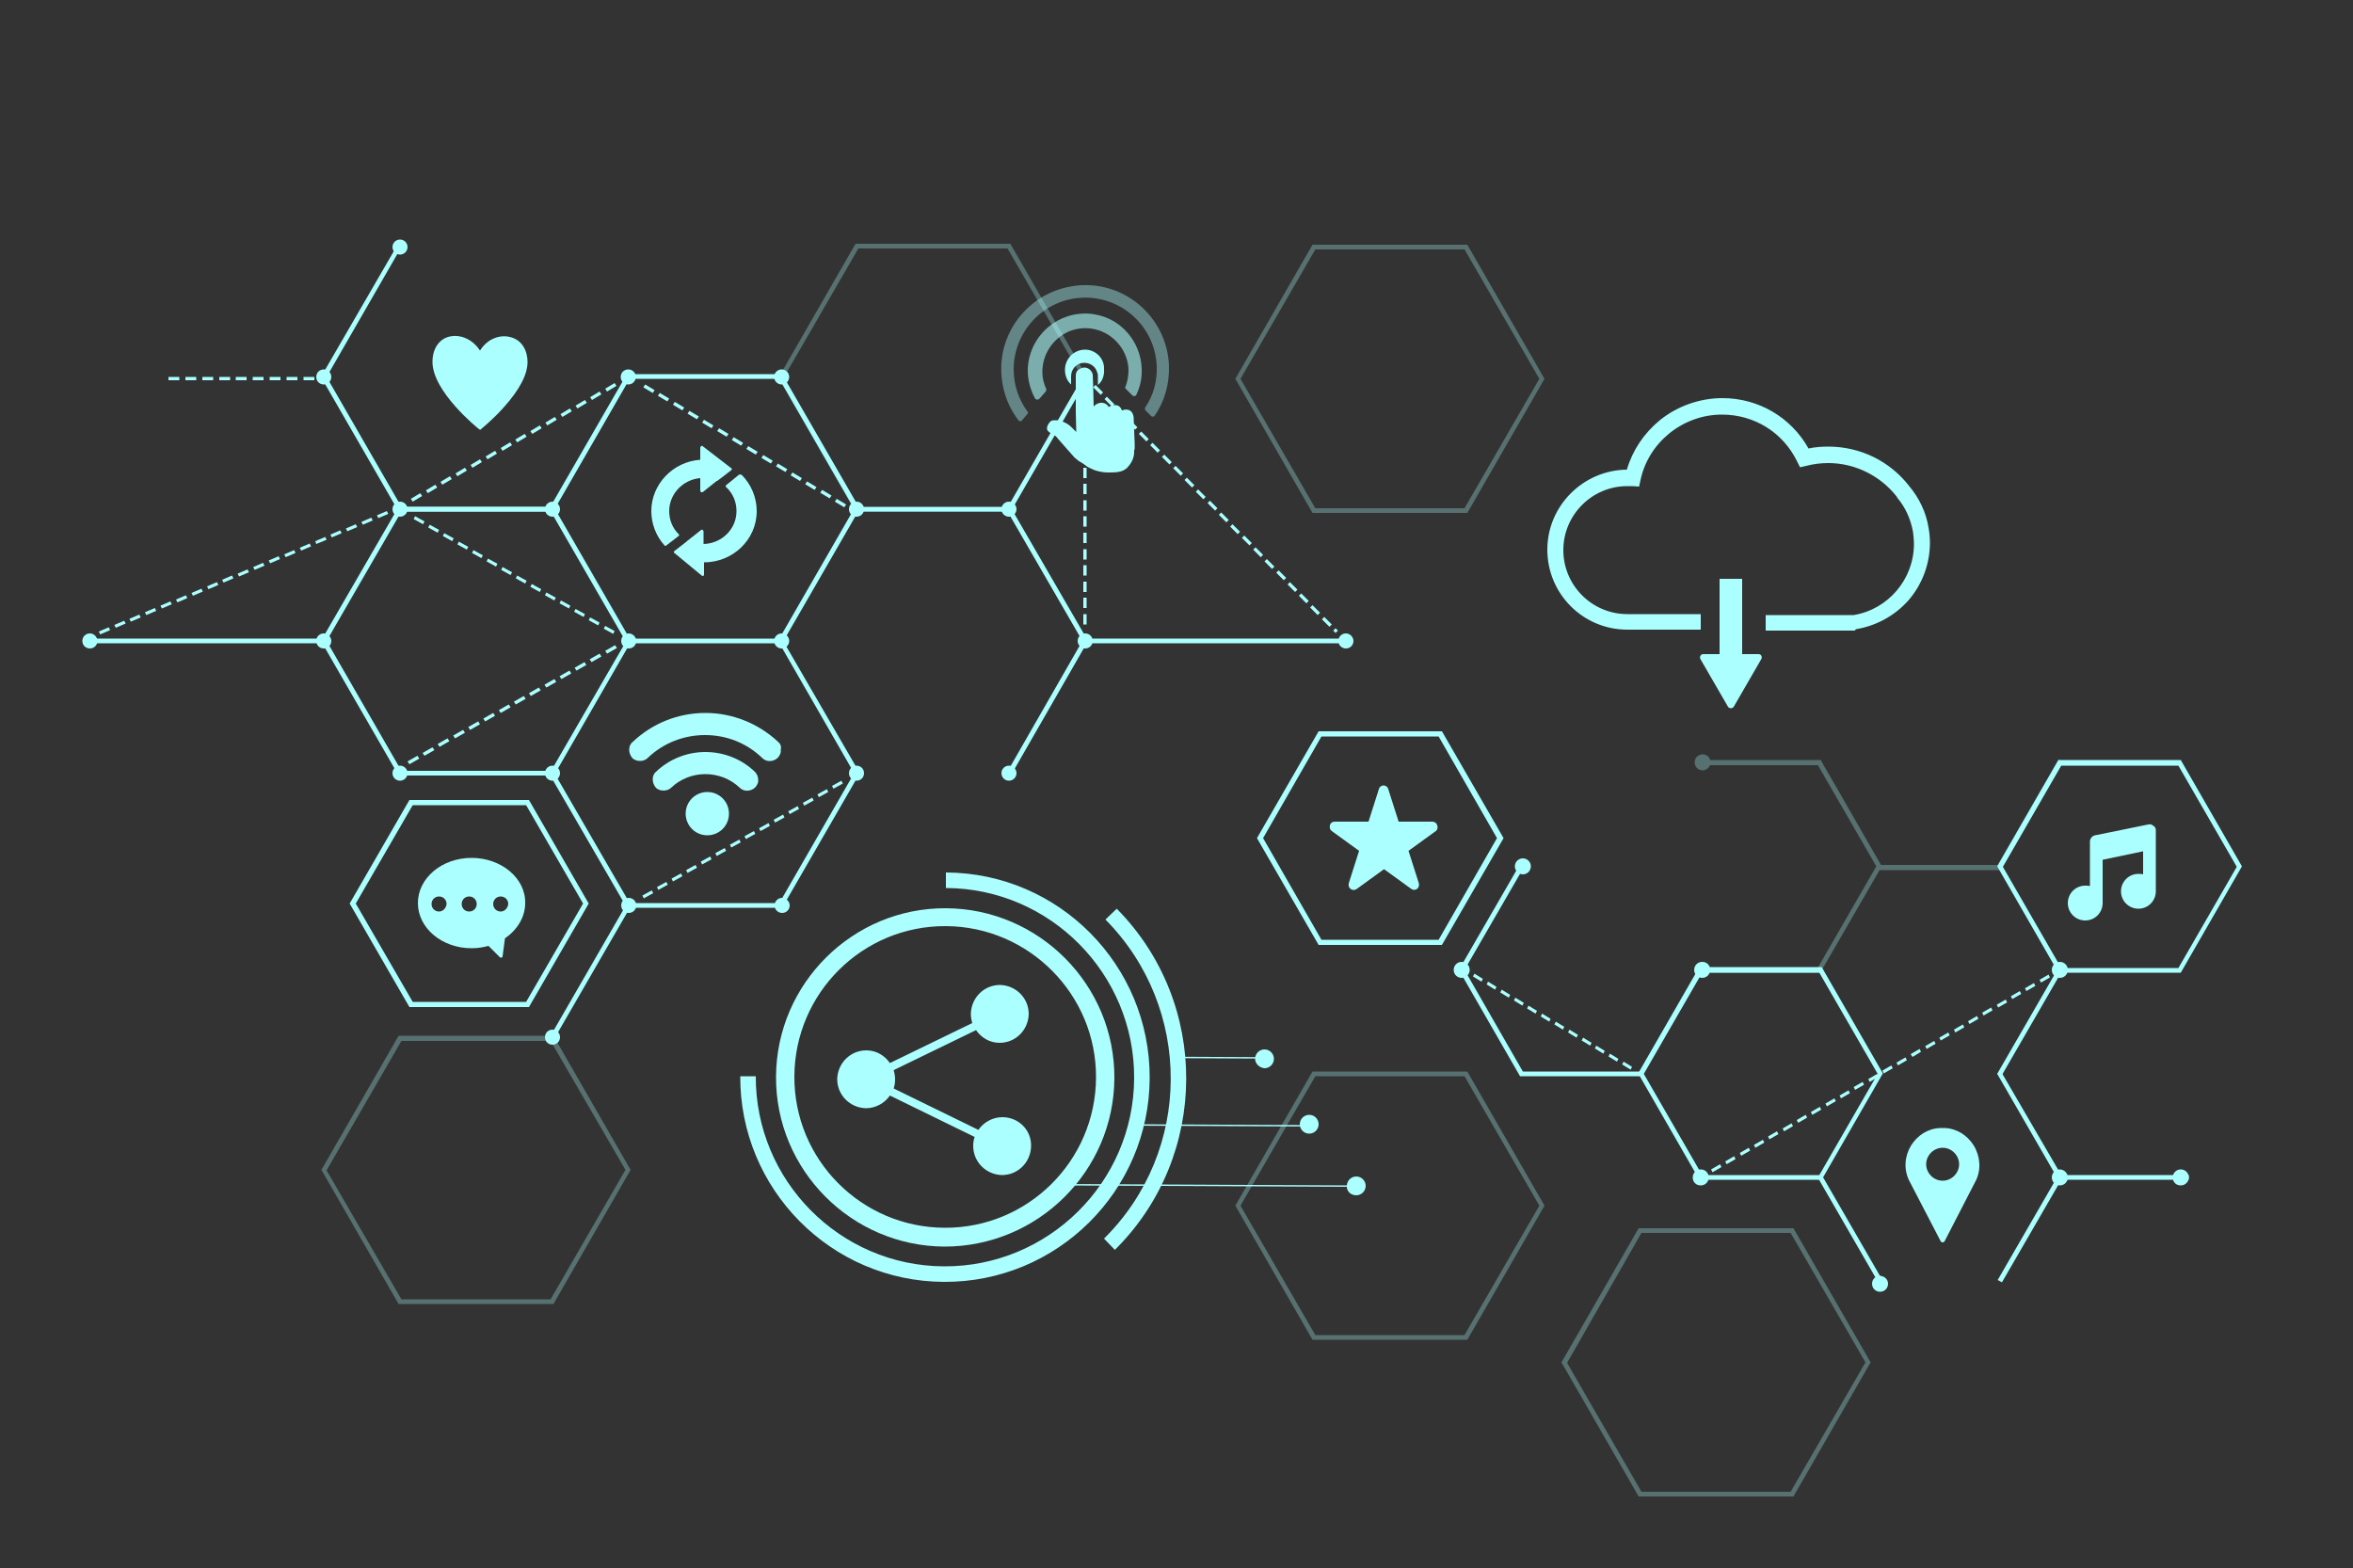 <?xml version="1.0" encoding="UTF-8"?> <!-- Generator: Adobe Illustrator 22.1.0, SVG Export Plug-In . SVG Version: 6.00 Build 0) --> <svg xmlns="http://www.w3.org/2000/svg" xmlns:xlink="http://www.w3.org/1999/xlink" x="0px" y="0px" viewBox="0 0 500 333.3" style="enable-background:new 0 0 500 333.3;" xml:space="preserve"><rect x="0" y="0" width="500" height="333.3" fill="#333333" stroke="none"/> <style type="text/css"> .st0{opacity:0.3;} .st1{fill:#ABFFFF;} .st2{opacity:0.4;} .st3{opacity:0.6;} </style> <g id="Background"> </g> <g id="Object"> <g class="st0"> <path class="st1" d="M437.5,161.3l-0.6,1l-12.4,21.5h-24.8l-9.7-16.9l-2.5-4.3l-0.2-0.4l-0.4-0.7h-23.5c-0.2-0.7-0.8-1.2-1.6-1.2 c-0.9,0-1.7,0.7-1.7,1.7c0,0.9,0.7,1.7,1.7,1.7c0.7,0,1.3-0.5,1.6-1.1h22.9l12.4,21.5l-12.4,21.5h-24.9l-0.1-0.1v1.2h25.5 l12.6-21.8h25.7l13-22.6L437.5,161.3z"></path> <g> <path class="st1" d="M214.7,108.8h-32.9l-16.4-28.5l16.4-28.5h32.9l16.4,28.5L214.7,108.8z M182.4,107.8h31.7L230,80.3 l-15.9-27.5h-31.7l-15.9,27.5L182.4,107.8z"></path> </g> <g> <path class="st1" d="M117.6,277.1H84.7l-16.4-28.5l16.4-28.5h32.9l16.4,28.5L117.6,277.1z M85.3,276.1H117l15.9-27.5L117,221.2 H85.3l-15.9,27.5L85.3,276.1z"></path> </g> <g> <path class="st1" d="M311.8,109h-32.9l-16.4-28.5l16.4-28.5h32.9l16.4,28.5L311.8,109z M279.5,108h31.7l15.9-27.5l-15.9-27.5 h-31.7l-15.9,27.5L279.5,108z"></path> </g> <g> <path class="st1" d="M311.8,284.7h-32.9l-16.4-28.5l16.4-28.5h32.9l16.4,28.5L311.8,284.7z M279.5,283.7h31.7l15.9-27.5 l-15.9-27.5h-31.7l-15.9,27.5L279.5,283.7z"></path> </g> <g> <path class="st1" d="M381.1,318h-32.9l-16.4-28.5l16.4-28.5h32.9l16.4,28.5L381.1,318z M348.8,317h31.7l15.9-27.5l-15.9-27.5 h-31.7L333,289.6L348.8,317z"></path> </g> </g> <g> <g> <path class="st1" d="M463.4,206.7h-26l-13-22.6l13-22.6h26l13,22.6L463.4,206.7z M438,205.7h24.9l12.4-21.5l-12.4-21.5H438 l-12.4,21.5L438,205.7z"></path> </g> <g> <path class="st1" d="M200.7,264.9c-19.8-0.1-35.9-16.3-35.8-36.1c0.1-19.8,16.3-35.9,36.1-35.8c19.8,0.1,35.9,16.3,35.8,36.1 C236.7,248.9,220.5,264.9,200.7,264.9z M201,196.8c-17.7-0.1-32.1,14.2-32.2,31.9c-0.1,17.7,14.2,32.1,31.9,32.2 c17.7,0.1,32.1-14.2,32.2-31.9C233,211.4,218.7,196.9,201,196.8z"></path> <path class="st1" d="M200.6,272.4c-24-0.1-43.4-19.7-43.3-43.7l3.3,0c-0.1,22.1,17.8,40.3,40,40.4c22.1,0.1,40.3-17.8,40.4-40 c0.1-22.1-17.8-40.3-40-40.4l0-3.3c24,0.1,43.4,19.7,43.3,43.7C244.2,253.1,224.6,272.5,200.6,272.4z"></path> <path class="st1" d="M236.9,265.6l-2.3-2.4c18.8-18.6,18.9-49,0.3-67.8l2.4-2.3C257.1,213.1,257,245.7,236.9,265.6z"></path> <rect x="259.5" y="215.7" transform="matrix(4.893945e-03 -1 1 4.893945e-03 33.624 483.306)" class="st1" width="0.3" height="18.1"></rect> <rect x="259.8" y="220.9" transform="matrix(4.894906e-03 -1 1 4.894906e-03 19.642 497.927)" class="st1" width="0.3" height="36.4"></rect> <rect x="257.1" y="221" transform="matrix(4.897343e-03 -1 1 4.897343e-03 4.125 507.925)" class="st1" width="0.3" height="61.7"></rect> <path class="st1" d="M213,237.4c-2.1,0-4,1.1-5.1,2.7l-18-8.8c0.2-0.6,0.3-1.2,0.3-1.9c0-0.7-0.1-1.3-0.3-2l17.5-8.5 c1.1,1.6,2.9,2.7,5,2.7c3.4,0,6.1-2.7,6.2-6.1c0-3.4-2.7-6.1-6.1-6.2c-3.4,0-6.1,2.7-6.2,6.1c0,0.7,0.1,1.3,0.3,2l-17.5,8.5 c-1.1-1.6-2.9-2.7-5-2.7c-3.4,0-6.1,2.7-6.2,6.1c0,3.4,2.7,6.1,6.1,6.2c2.1,0,4-1.1,5.1-2.7l18,8.8c-0.2,0.6-0.3,1.2-0.3,1.9 c0,3.4,2.7,6.1,6.1,6.2c3.4,0,6.1-2.7,6.2-6.1C219.2,240.1,216.4,237.4,213,237.4z"></path> <path class="st1" d="M266.7,225c0-1.1,0.9-2,2-2c1.1,0,2,0.9,2,2c0,1.1-0.9,2-2,2C267.6,226.9,266.7,226,266.7,225z"></path> <path class="st1" d="M276.2,238.9c0-1.1,0.9-2,2-2c1.1,0,2,0.9,2,2c0,1.1-0.9,2-2,2C277.1,240.9,276.2,240,276.2,238.9z"></path> <path class="st1" d="M286.2,252c0-1.1,0.9-2,2-2c1.1,0,2,0.9,2,2s-0.9,2-2,2C287,254,286.1,253.1,286.2,252z"></path> </g> <g> <g> <polygon class="st1" points="348.8,228.7 323,228.7 310,206.1 322.9,183.8 323.8,184.3 311.2,206.1 323.6,227.7 348.8,227.7 "></polygon> </g> <g> <path class="st1" d="M387.1,250.7h-26l-13-22.6l13-22.6h26l13,22.6L387.1,250.7z M361.7,249.7h24.9l12.4-21.5l-12.4-21.5h-24.9 l-12.4,21.5L361.7,249.7z"></path> </g> <g> <rect x="392.7" y="248.5" transform="matrix(0.866 -0.5 0.5 0.866 -77.933 231.598)" class="st1" width="1" height="25.4"></rect> </g> <g> <polygon class="st1" points="425.4,272.5 424.5,272 437.1,250.2 424.4,228.2 425.2,227.7 438.3,250.2 "></polygon> </g> <g> <rect x="418.4" y="216.8" transform="matrix(0.5 -0.866 0.866 0.5 27.459 482.103)" class="st1" width="25.8" height="1"></rect> </g> <g> <rect x="437.7" y="249.7" class="st1" width="27.4" height="1"></rect> </g> </g> <g> <g> <path class="st1" d="M305.7,156.5l12.4,21.6l-12.4,21.6h-24.9l-12.4-21.6l12.4-21.6H305.7z M306.4,155.4h-26.2l-13.1,22.7 l13.1,22.7h26.2l13.1-22.7L306.4,155.4L306.4,155.4z"></path> </g> </g> <g> <g> <path class="st1" d="M312.3,206.1c0,0.9-0.7,1.7-1.7,1.7c-0.9,0-1.7-0.7-1.7-1.7c0-0.9,0.7-1.7,1.7-1.7 C311.5,204.4,312.3,205.1,312.3,206.1z"></path> </g> <g> <circle class="st1" cx="323.6" cy="184.1" r="1.7"></circle> </g> <g> <path class="st1" d="M363.4,206.1c0,0.9-0.7,1.7-1.7,1.7c-0.9,0-1.7-0.7-1.7-1.7c0-0.9,0.7-1.7,1.7-1.7 C362.7,204.4,363.4,205.1,363.4,206.1z"></path> </g> <g> <path class="st1" d="M439.4,206.1c0,0.9-0.7,1.7-1.7,1.7c-0.9,0-1.7-0.7-1.7-1.7c0-0.9,0.7-1.7,1.7-1.7 C438.6,204.4,439.4,205.1,439.4,206.1z"></path> </g> <g> <path class="st1" d="M401.2,272.8c0,0.9-0.7,1.7-1.7,1.7c-0.9,0-1.7-0.7-1.7-1.7c0-0.9,0.7-1.7,1.7-1.7 C400.5,271.2,401.2,271.9,401.2,272.8z"></path> </g> <g> <path class="st1" d="M363.1,250.2c0,0.9-0.7,1.7-1.7,1.7s-1.7-0.7-1.7-1.7c0-0.9,0.7-1.7,1.7-1.7S363.1,249.3,363.1,250.2z"></path> </g> <g> <path class="st1" d="M465.1,250.2c0,0.9-0.7,1.7-1.7,1.7s-1.7-0.7-1.7-1.7c0-0.9,0.7-1.7,1.7-1.7S465.1,249.3,465.1,250.2z"></path> </g> <g> <path class="st1" d="M439.4,250.2c0,0.9-0.7,1.7-1.7,1.7c-0.9,0-1.7-0.7-1.7-1.7c0-0.9,0.7-1.7,1.7-1.7 C438.6,248.5,439.4,249.3,439.4,250.2z"></path> </g> </g> <g> <g> <path class="st1" d="M130.3,134.7l-2-1.1l0.3-0.6l2,1.1L130.3,134.7z M127.1,132.9l-2-1.1l0.3-0.6l2,1.1L127.1,132.9z M124,131.1l-2-1.1l0.3-0.6l2,1.1L124,131.1z M120.9,129.3l-2-1.1l0.3-0.6l2,1.1L120.9,129.3z M117.8,127.6l-2-1.1l0.3-0.6 l2,1.1L117.8,127.6z M114.7,125.8l-2-1.1l0.3-0.6l2,1.1L114.7,125.8z M111.6,124l-2-1.1l0.3-0.6l2,1.1L111.6,124z M108.5,122.2 l-2-1.1l0.3-0.6l2,1.1L108.5,122.2z M105.4,120.4l-2-1.1l0.3-0.6l2,1.1L105.4,120.4z M102.3,118.6l-2-1.1l0.3-0.6l2,1.1 L102.3,118.6z M99.2,116.8l-2-1.1l0.3-0.6l2,1.1L99.2,116.8z M96.1,115l-2-1.1l0.3-0.6l2,1.1L96.1,115z M93,113.2l-2-1.1 l0.3-0.6l2,1.1L93,113.2z M89.9,111.4l-2-1.1l0.3-0.6l2,1.1L89.9,111.4z"></path> </g> <g> <path class="st1" d="M136.8,190.9l-0.3-0.6l2-1.1l0.3,0.6L136.8,190.9z M139.9,189.1l-0.3-0.6l2-1.1l0.3,0.6L139.9,189.1z M143,187.3l-0.3-0.6l2-1.1l0.3,0.6L143,187.3z M146.1,185.5l-0.3-0.6l2-1.1l0.3,0.6L146.1,185.5z M149.2,183.7l-0.3-0.6l2-1.1 l0.3,0.6L149.2,183.7z M152.3,181.9l-0.3-0.6l2-1.1l0.3,0.6L152.3,181.9z M155.4,180.1l-0.3-0.6l2-1.1l0.3,0.6L155.4,180.1z M158.5,178.3l-0.3-0.6l2-1.1l0.3,0.6L158.5,178.3z M161.6,176.6l-0.3-0.6l2-1.1l0.3,0.6L161.6,176.6z M164.7,174.8l-0.3-0.6 l2-1.1l0.3,0.6L164.7,174.8z M167.8,173l-0.3-0.6l2-1.1l0.3,0.6L167.8,173z M170.9,171.2l-0.3-0.6l2-1.1l0.3,0.6L170.9,171.2z M174,169.4l-0.3-0.6l2-1.1l0.3,0.6L174,169.4z M177.1,167.6l-0.3-0.6l2-1.1l0.3,0.6L177.1,167.6z"></path> </g> <g> <path class="st1" d="M21.3,134.8l-0.3-0.6l2.1-0.9l0.3,0.6L21.3,134.8z M24.6,133.4l-0.3-0.6l2.1-0.9l0.3,0.6L24.6,133.4z M27.8,132.1l-0.3-0.6l2.1-0.9l0.3,0.6L27.8,132.1z M31.1,130.7l-0.3-0.6l2.1-0.9l0.3,0.6L31.1,130.7z M34.4,129.3l-0.3-0.6 l2.1-0.9l0.3,0.6L34.4,129.3z M37.7,128l-0.3-0.6l2.1-0.9l0.3,0.6L37.7,128z M41,126.6l-0.3-0.6l2.1-0.9l0.3,0.6L41,126.6z M44.3,125.2l-0.3-0.6l2.1-0.9l0.3,0.6L44.3,125.2z M47.5,123.8l-0.3-0.6l2.1-0.9l0.3,0.6L47.5,123.8z M50.8,122.5l-0.3-0.6 l2.1-0.9l0.3,0.6L50.8,122.5z M54.1,121.1l-0.3-0.6l2.1-0.9l0.3,0.6L54.1,121.1z M57.4,119.7l-0.3-0.6l2.1-0.9l0.3,0.6 L57.4,119.7z M60.7,118.4l-0.3-0.6l2.1-0.9l0.3,0.6L60.7,118.4z M64,117l-0.3-0.6l2.1-0.9l0.3,0.6L64,117z M67.2,115.6L67,115 l2.1-0.9l0.3,0.6L67.2,115.6z M70.5,114.2l-0.3-0.6l2.1-0.9l0.3,0.6L70.5,114.2z M73.8,112.9l-0.3-0.6l2.1-0.9l0.3,0.6 L73.8,112.9z M77.1,111.5l-0.3-0.6l2.1-0.9l0.3,0.6L77.1,111.5z M80.4,110.1l-0.3-0.6l2.1-0.9l0.3,0.6L80.4,110.1z M179.4,107.8 l-2-1.2l0.4-0.6l2,1.2L179.4,107.8z M87.7,106.6l-0.4-0.6l2-1.2l0.4,0.6L87.7,106.6z M176.3,105.9l-2-1.2l0.4-0.6l2,1.2 L176.3,105.9z M90.9,104.8l-0.4-0.6l2-1.2l0.4,0.6L90.9,104.8z M173.1,104.1l-2-1.2l0.4-0.6l2,1.2L173.1,104.1z M94,103 l-0.4-0.6l2-1.2l0.4,0.6L94,103z M170,102.2l-2-1.2l0.4-0.6l2,1.2L170,102.2z M97.2,101.2l-0.4-0.6l2-1.2l0.4,0.6L97.2,101.2z M166.9,100.3l-2-1.2l0.4-0.6l2,1.2L166.9,100.3z M100.4,99.4l-0.4-0.6l2-1.2l0.4,0.6L100.4,99.4z M163.8,98.5l-2-1.2l0.4-0.6 l2,1.2L163.8,98.5z M103.6,97.6l-0.4-0.6l2-1.2l0.4,0.6L103.6,97.6z M160.6,96.6l-2-1.2l0.4-0.6l2,1.2L160.6,96.6z M106.8,95.8 l-0.4-0.6l2-1.2l0.4,0.6L106.8,95.8z M157.5,94.7l-2-1.2l0.4-0.6l2,1.2L157.5,94.7z M109.9,94l-0.4-0.6l2-1.2l0.4,0.6L109.9,94z M154.4,92.8l-2-1.2l0.4-0.6l2,1.2L154.4,92.8z M113.1,92.2l-0.4-0.6l2-1.2l0.4,0.6L113.1,92.2z M151.2,91l-2-1.2l0.4-0.6l2,1.2 L151.2,91z M116.3,90.4l-0.4-0.6l2-1.2l0.4,0.6L116.3,90.4z M148.1,89.1l-2-1.2l0.4-0.6l2,1.2L148.1,89.1z M119.5,88.6l-0.4-0.6 l2-1.2l0.4,0.6L119.5,88.6z M145,87.2l-2-1.2l0.4-0.6l2,1.2L145,87.2z M122.7,86.8l-0.4-0.6l2-1.2l0.4,0.6L122.7,86.8z M141.8,85.3l-2-1.2l0.4-0.6l2,1.2L141.8,85.3z M125.8,85l-0.4-0.6l2-1.2l0.4,0.6L125.8,85z M138.7,83.5l-2-1.2l0.4-0.6l2,1.2 L138.7,83.5z M129,83.2l-0.4-0.6l2-1.2L131,82L129,83.2z"></path> </g> <g> <path class="st1" d="M230.3,79.3v1.5h0.6l0.6,0.6l0.5-0.5L230.3,79.3L230.3,79.3z M232.8,81.8l-0.5,0.5l1.6,1.6l0.5-0.5 L232.8,81.8L232.8,81.8z M230.9,82.1h-0.7v2.2h0.7V82.1L230.9,82.1z M235.2,84.3l-0.5,0.5l1.6,1.6l0.5-0.5L235.2,84.3 L235.2,84.3z M230.9,85.5h-0.7v2.2h0.7V85.5L230.9,85.5z M237.6,86.7l-0.5,0.5l1.6,1.6l0.5-0.5L237.6,86.7L237.6,86.7z M230.9,89h-0.7v2.2h0.7V89L230.9,89z M240.1,89.2l-0.5,0.5l1.6,1.6l0.5-0.5L240.1,89.2L240.1,89.2z M242.5,91.7l-0.5,0.5 l1.6,1.6l0.5-0.5L242.5,91.7L242.5,91.7z M230.9,92.4h-0.7v2.2h0.7V92.4L230.9,92.4z M244.9,94.1l-0.5,0.5l1.6,1.6l0.5-0.5 L244.9,94.1L244.9,94.1z M230.9,95.9h-0.7v2.2h0.7V95.9L230.9,95.9z M247.4,96.6l-0.5,0.5l1.6,1.6l0.5-0.5L247.4,96.6 L247.4,96.6z M249.8,99l-0.5,0.5l1.6,1.6l0.5-0.5L249.8,99L249.8,99z M230.9,99.4h-0.7v2.2h0.7V99.4L230.9,99.4z M252.2,101.5 l-0.5,0.5l1.6,1.6l0.5-0.5L252.2,101.5L252.2,101.5z M230.9,102.8h-0.7v2.2h0.7V102.8L230.9,102.8z M254.6,104l-0.5,0.5l1.6,1.6 l0.5-0.5L254.6,104L254.6,104z M230.9,106.3h-0.7v2.2h0.7V106.3L230.9,106.3z M257.1,106.4l-0.5,0.5l1.6,1.6l0.5-0.5 L257.1,106.4L257.1,106.4z M259.5,108.9l-0.5,0.5l1.6,1.6l0.5-0.5L259.5,108.9L259.5,108.9z M230.9,109.7h-0.7v2.2h0.7V109.7 L230.9,109.7z M261.9,111.4l-0.5,0.5l1.6,1.6l0.5-0.5L261.9,111.4L261.9,111.4z M230.9,113.2h-0.7v2.2h0.7V113.2L230.9,113.2z M264.4,113.8l-0.5,0.5l1.6,1.6l0.5-0.5L264.4,113.8L264.4,113.8z M266.8,116.3l-0.5,0.5l1.6,1.6l0.5-0.5L266.8,116.3 L266.8,116.3z M230.9,116.7h-0.7v2.2h0.7V116.7L230.9,116.7z M269.2,118.8l-0.5,0.5l1.6,1.6l0.5-0.5L269.2,118.8L269.2,118.8z M230.9,120.1h-0.7v2.2h0.7V120.1L230.9,120.1z M271.7,121.2l-0.5,0.5l1.6,1.6l0.5-0.5L271.7,121.2L271.7,121.2z M230.9,123.6 h-0.7v2.2h0.7V123.6L230.9,123.6z M274.1,123.7l-0.5,0.5l1.6,1.6l0.5-0.5L274.1,123.7L274.1,123.7z M276.5,126.1l-0.5,0.5 l1.6,1.6l0.5-0.5L276.5,126.1L276.5,126.1z M230.9,127h-0.7v2.2h0.7V127L230.9,127z M278.9,128.6l-0.5,0.5l1.6,1.6l0.5-0.5 L278.9,128.6L278.9,128.6z M230.9,130.5h-0.7v2.2h0.7V130.5L230.9,130.5z M281.4,131.1l-0.5,0.5l1.6,1.6l0.5-0.5L281.4,131.1 L281.4,131.1z M283.8,133.5l-0.5,0.5l0.5,0.5l0.5-0.5L283.8,133.5L283.8,133.5z"></path> </g> <g> <path class="st1" d="M66.8,80.8h-2.3v-0.7h2.3V80.8z M63.2,80.8h-2.3v-0.7h2.3V80.8z M59.6,80.8h-2.3v-0.7h2.3V80.8z M56,80.8 h-2.3v-0.7H56V80.8z M52.4,80.8h-2.3v-0.7h2.3V80.8z M48.9,80.8h-2.3v-0.7h2.3V80.8z M45.3,80.8H43v-0.7h2.3V80.8z M41.7,80.8 h-2.3v-0.7h2.3V80.8z M38.1,80.8h-2.3v-0.7h2.3V80.8z"></path> </g> <g> <path class="st1" d="M87,162.4l-0.4-0.6l2.1-1.2l0.4,0.6L87,162.4z M90.2,160.6l-0.4-0.6l2.1-1.2l0.4,0.6L90.2,160.6z M93.4,158.7l-0.4-0.6l2.1-1.2l0.4,0.6L93.4,158.7z M96.7,156.9l-0.4-0.6l2.1-1.2l0.4,0.6L96.7,156.9z M99.9,155.1l-0.4-0.6 l2.1-1.2l0.4,0.6L99.9,155.1z M103.1,153.3l-0.4-0.6l2.1-1.2l0.4,0.6L103.1,153.3z M106.4,151.5l-0.4-0.6l2.1-1.2l0.4,0.6 L106.4,151.5z M109.6,149.7l-0.4-0.6l2.1-1.2l0.4,0.6L109.6,149.7z M112.8,147.9l-0.4-0.6l2.1-1.2l0.4,0.6L112.8,147.9z M116.1,146.1l-0.4-0.6l2.1-1.2l0.4,0.6L116.1,146.1z M119.3,144.3l-0.4-0.6l2.1-1.2l0.4,0.6L119.3,144.3z M122.5,142.5 l-0.4-0.6l2.1-1.2l0.4,0.6L122.5,142.5z M125.7,140.7l-0.4-0.6l2.1-1.2l0.4,0.6L125.7,140.7z M129,138.9l-0.4-0.6l2.1-1.2 l0.4,0.6L129,138.9z"></path> </g> </g> <g> <g> <polygon class="st1" points="117.4,108.7 84.7,108.7 68.2,80.1 84.6,51.8 85.4,52.3 69.4,80.1 85.3,107.7 117.4,107.7 "></polygon> </g> <g> <rect x="109.3" y="205.9" transform="matrix(0.5 -0.866 0.866 0.5 -116.003 211.87)" class="st1" width="32.4" height="1"></rect> </g> <g> <path class="st1" d="M166.2,136.7h-33l-16.5-28.6l16.5-28.6h33l16.5,28.6L166.2,136.7z M133.8,135.7h31.8l15.9-27.6l-15.9-27.6 h-31.8l-15.9,27.6L133.8,135.7z"></path> </g> <g> <polygon class="st1" points="166.2,192.9 133.2,192.9 116.8,164.6 117.7,164.1 133.8,191.9 165.6,191.9 181.5,164.3 165.5,136.5 166.3,136 182.7,164.3 "></polygon> </g> <g> <polygon class="st1" points="117.7,164.8 84.7,164.8 68.2,136.2 84.7,107.7 117.4,107.7 117.4,108.7 85.3,108.7 69.4,136.2 85.3,163.8 117.1,163.8 133.2,136 134,136.5 "></polygon> </g> <g> <polygon class="st1" points="214.9,164.6 214,164.1 230,136.2 214.1,108.7 182,108.7 182,107.7 214.7,107.7 231.2,136.2 "></polygon> </g> <g> <rect x="206.3" y="93.7" transform="matrix(0.5 -0.866 0.866 0.5 29.726 239.79)" class="st1" width="32.4" height="1"></rect> </g> <g> <rect x="230.6" y="135.7" class="st1" width="55.4" height="1"></rect> </g> <g> <rect x="19.1" y="135.7" class="st1" width="49.7" height="1"></rect> </g> </g> <g> <g> <circle class="st1" cx="117.4" cy="164.3" r="1.6"></circle> </g> <g> <circle class="st1" cx="85" cy="164.3" r="1.6"></circle> </g> <g> <path class="st1" d="M119,220.4c0,0.9-0.7,1.6-1.6,1.6s-1.6-0.7-1.6-1.6c0-0.9,0.7-1.6,1.6-1.6S119,219.5,119,220.4z"></path> </g> <g> <path class="st1" d="M135.2,136.2c0,0.9-0.7,1.6-1.6,1.6c-0.9,0-1.6-0.7-1.6-1.6c0-0.9,0.7-1.6,1.6-1.6 C134.5,134.6,135.2,135.4,135.2,136.2z"></path> </g> <g> <path class="st1" d="M135.2,192.4c0,0.9-0.7,1.6-1.6,1.6c-0.9,0-1.6-0.7-1.6-1.6c0-0.9,0.7-1.6,1.6-1.6 C134.5,190.8,135.2,191.5,135.2,192.4z"></path> </g> <g> <circle class="st1" cx="166.1" cy="136.2" r="1.6"></circle> </g> <g> <circle class="st1" cx="166.1" cy="80.1" r="1.6"></circle> </g> <g> <path class="st1" d="M135.1,80.1c0,0.9-0.7,1.6-1.6,1.6c-0.9,0-1.6-0.7-1.6-1.6c0-0.9,0.7-1.6,1.6-1.6 C134.4,78.5,135.1,79.2,135.1,80.1z"></path> </g> <g> <circle class="st1" cx="230.6" cy="136.2" r="1.6"></circle> </g> <g> <path class="st1" d="M287.6,136.2c0,0.9-0.7,1.6-1.6,1.6c-0.9,0-1.6-0.7-1.6-1.6c0-0.9,0.7-1.6,1.6-1.6 C286.9,134.6,287.6,135.4,287.6,136.2z"></path> </g> <g> <path class="st1" d="M70.4,136.2c0,0.9-0.7,1.6-1.6,1.6s-1.6-0.7-1.6-1.6c0-0.9,0.7-1.6,1.6-1.6S70.4,135.4,70.4,136.2z"></path> </g> <g> <path class="st1" d="M20.7,136.2c0,0.9-0.7,1.6-1.6,1.6c-0.9,0-1.6-0.7-1.6-1.6c0-0.9,0.7-1.6,1.6-1.6 C20,134.6,20.7,135.4,20.7,136.2z"></path> </g> <g> <circle class="st1" cx="117.4" cy="108.2" r="1.6"></circle> </g> <g> <circle class="st1" cx="85" cy="108.2" r="1.6"></circle> </g> <g> <circle class="st1" cx="214.4" cy="108.2" r="1.6"></circle> </g> <g> <circle class="st1" cx="230.6" cy="80.1" r="1.6"></circle> </g> <g> <path class="st1" d="M183.6,108.2c0,0.9-0.7,1.6-1.6,1.6c-0.9,0-1.6-0.7-1.6-1.6c0-0.9,0.7-1.6,1.6-1.6 C182.9,106.6,183.6,107.3,183.6,108.2z"></path> </g> <g> <path class="st1" d="M167.8,192.4c0,0.9-0.7,1.6-1.6,1.6c-0.9,0-1.6-0.7-1.6-1.6c0-0.9,0.7-1.6,1.6-1.6 C167,190.8,167.8,191.5,167.8,192.4z"></path> </g> <g> <path class="st1" d="M183.6,164.3c0,0.9-0.7,1.6-1.6,1.6c-0.9,0-1.6-0.7-1.6-1.6c0-0.9,0.7-1.6,1.6-1.6 C182.9,162.7,183.6,163.4,183.6,164.3z"></path> </g> <g> <circle class="st1" cx="214.4" cy="164.3" r="1.6"></circle> </g> <g> <path class="st1" d="M70.4,80.1c0,0.9-0.7,1.6-1.6,1.6s-1.6-0.7-1.6-1.6c0-0.9,0.7-1.6,1.6-1.6S70.4,79.2,70.4,80.1z"></path> </g> <g> <circle class="st1" cx="85" cy="52.5" r="1.6"></circle> </g> </g> <g> <g> <path class="st1" d="M149.3,94.8c-0.1-0.1-0.2-0.1-0.3,0c-0.1,0.1-0.2,0.2-0.2,0.3v2.6c-5.8,0.4-10.4,5.2-10.4,10.9 c0,2.7,1,5.3,2.8,7.3c0.1,0.1,0.1,0.1,0.2,0.1c0.1,0,0.1,0,0.2-0.1l2.6-2c0.1-0.1,0.1-0.1,0.1-0.2c0-0.1,0-0.2-0.1-0.2 c-1.3-1.3-2-3-2-4.9c0-3.6,2.9-6.7,6.6-7v2.7c0,0.1,0.1,0.2,0.2,0.3c0.1,0,0.2,0,0.3,0l3-2.4c0,0,0,0,0.1,0l1.2-0.9l1.8-1.4 c0.1-0.1,0.1-0.1,0.1-0.2c0-0.1,0-0.2-0.1-0.2L149.3,94.8z"></path> </g> <g> <path class="st1" d="M157,100.9l-2.7,2.2c-0.1,0.1-0.1,0.1-0.1,0.2c0,0.1,0,0.2,0.1,0.2c1.4,1.3,2.2,3.1,2.2,5.1 c0,3.9-3.2,6.9-7,7v-2.7c0-0.1-0.1-0.2-0.2-0.3c-0.1-0.1-0.2,0-0.3,0l-2.9,2.3c-0.1,0-0.1,0-0.1,0.1c0,0,0,0,0,0l-2.7,2.1 c-0.1,0.1-0.1,0.1-0.1,0.2c0,0.1,0,0.2,0.1,0.2l5.8,4.8c0.1,0,0.1,0.1,0.2,0.1c0,0,0.1,0,0.1,0c0.1,0,0.2-0.2,0.2-0.3v-2.6 c6.1,0,11.2-4.8,11.2-10.9c0-2.9-1.2-5.7-3.2-7.7C157.3,100.8,157.1,100.8,157,100.9z"></path> </g> </g> <g> <path class="st1" d="M313.3,206.9l-0.3,0.6l1.8,1.1l0.3-0.6L313.3,206.9L313.3,206.9z M316.2,208.6l-0.3,0.6l1.8,1.1l0.3-0.6 L316.2,208.6L316.2,208.6z M319.1,210.3l-0.3,0.6l1.8,1.1l0.3-0.6L319.1,210.3L319.1,210.3z M322,212l-0.3,0.6l1.8,1.1l0.3-0.6 L322,212L322,212z M324.8,213.7l-0.3,0.6l1.8,1.1l0.3-0.6L324.8,213.7L324.8,213.7z M327.7,215.4l-0.3,0.6l1.8,1.1l0.3-0.6 L327.7,215.4L327.7,215.4z M330.6,217.1l-0.3,0.6l1.8,1.1l0.3-0.6L330.6,217.1L330.6,217.1z M333.5,218.8l-0.3,0.6l1.8,1.1 l0.3-0.6L333.5,218.8L333.5,218.8z M336.4,220.5l-0.3,0.6l1.8,1.1l0.3-0.6L336.4,220.5L336.4,220.5z M339.2,222.2l-0.3,0.6 l1.8,1.1l0.3-0.6L339.2,222.2L339.2,222.2z M342.1,223.9l-0.3,0.6l1.8,1.1l0.3-0.6L342.1,223.9L342.1,223.9z M345,225.6l-0.3,0.6 l1.8,1.1l0.3-0.6L345,225.6L345,225.6z"></path> </g> <path class="st1" d="M363.9,249.1l-0.3-0.6l1.9-1.1l0.3,0.6L363.9,249.1z M366.9,247.4l-0.3-0.6l1.9-1.1l0.3,0.6L366.9,247.4z M370,245.6l-0.3-0.6l1.9-1.1l0.3,0.6L370,245.6z M373,243.9l-0.3-0.6l1.9-1.1l0.3,0.6L373,243.9z M376,242.1l-0.3-0.6l1.9-1.1 l0.3,0.6L376,242.1z M379.1,240.4l-0.3-0.6l1.9-1.1l0.3,0.6L379.1,240.4z M382.1,238.6l-0.3-0.6l1.9-1.1l0.3,0.6L382.1,238.6z M385.1,236.9l-0.3-0.6l1.9-1.1l0.3,0.6L385.1,236.9z M388.2,235.1l-0.3-0.6l1.9-1.1l0.3,0.6L388.2,235.1z M391.2,233.4l-0.3-0.6 l1.9-1.1l0.3,0.6L391.2,233.4z M394.2,231.6l-0.3-0.6l1.9-1.1l0.3,0.6L394.2,231.6z M397.3,229.9l-0.3-0.6l1.9-1.1l0.3,0.6 L397.3,229.9z M400.3,228.1l-0.3-0.6l1.9-1.1l0.3,0.6L400.3,228.1z M403.3,226.4l-0.3-0.6l1.9-1.1l0.3,0.6L403.3,226.4z M406.4,224.6L406,224l1.9-1.1l0.3,0.6L406.4,224.6z M409.4,222.9l-0.3-0.6l1.9-1.1l0.3,0.6L409.4,222.9z M412.4,221.1l-0.3-0.6 l1.9-1.1l0.3,0.6L412.4,221.1z M415.5,219.4l-0.3-0.6l1.9-1.1l0.3,0.6L415.5,219.4z M418.5,217.6l-0.3-0.6l1.9-1.1l0.3,0.6 L418.5,217.6z M421.5,215.8l-0.3-0.6l1.9-1.1l0.3,0.6L421.5,215.8z M424.6,214.1l-0.3-0.6l1.9-1.1l0.3,0.6L424.6,214.1z M427.6,212.3l-0.3-0.6l1.9-1.1l0.3,0.6L427.6,212.3z M430.6,210.6l-0.3-0.6l1.9-1.1l0.3,0.6L430.6,210.6z M433.7,208.8l-0.3-0.6 l1.9-1.1l0.3,0.6L433.7,208.8z"></path> <g> <g> <g> <g> <g class="st2"> <g> <g> <path class="st1" d="M243.4,87.2l1.2,1.2c0.2,0.2,0.6,0.2,0.8-0.1c2.1-3.1,3.1-6.7,3-10.5c-0.3-9.8-8.6-17.6-18.4-17.2 c-0.7,0-1.4,0.1-2,0.2c-8.2,1.2-14.6,8-15.2,16.3c-0.3,4.5,1,8.8,3.6,12.2c0.2,0.3,0.6,0.3,0.8,0l1.1-1.3 c0.2-0.2,0.2-0.4,0-0.6c-1.9-2.6-2.9-5.7-2.9-8.9c0-7.9,6.1-14.6,14-15.2c8.7-0.7,16.1,6,16.4,14.6 c0.1,3.1-0.7,6.1-2.4,8.6C243.2,86.8,243.3,87,243.4,87.2z"></path> </g> </g> </g> <g class="st3"> <g> <g> <path class="st1" d="M239.2,82.6l1.4,1.4c0.3,0.3,0.8,0.2,0.9-0.2c0.8-1.7,1.2-3.5,1.1-5.5c-0.2-5.7-4.4-10.6-10-11.5 c-1.6-0.3-3.4-0.2-5,0.2c-5.5,1.4-9.4,6.5-9.2,12.2c0.1,1.9,0.6,3.7,1.5,5.4c0.2,0.4,0.7,0.4,1,0.1l1.3-1.5 c0.1-0.2,0.2-0.4,0.1-0.6c-0.5-1.1-0.8-2.2-0.8-3.4c-0.1-3.8,2.2-7.3,5.7-8.8c2-0.8,4.2-0.9,6.3-0.2 c3.6,1.2,6.2,4.6,6.3,8.4c0,1.2-0.2,2.4-0.6,3.5C239,82.2,239.1,82.4,239.2,82.6z"></path> </g> </g> </g> </g> </g> </g> <path class="st1" d="M241.1,93.9l-0.2-5c0-0.3-0.1-1.5-1.1-1.8c-0.5-0.1-0.9-0.1-1.3,0.1l-0.1,0l0,0c-0.2-0.6-0.6-1-1.2-1.1 c-0.7-0.1-1.2,0.1-1.6,0.4c-0.3-0.6-1-1-1.8-0.9c-0.6,0.1-1.1,0.4-1.4,0.8l-0.1-4.2c0-0.8-0.1-1.7-0.1-2.5 c-0.1-0.9-0.9-1.6-1.8-1.6c-0.5,0-1,0.3-1.4,0.6c-0.4,0.4-0.4,0.9-0.4,1.4l0,2l0,5.6c0,0.2,0.1,4.1,0.1,4.1 c-0.3-0.3-0.7-0.7-1.1-1.1c-0.8-0.8-2.2-1.4-3.2-1.4c-0.5,0-0.9,0-1.1,0.2c-0.1,0.1-0.2,0.1-0.2,0.2c-0.5,0.5-0.8,1.3-0.5,1.8 c0.2,0.2,0.4,0.4,0.7,0.6c0.4,0.2,1,0.4,1.4,1c0.8,0.9,2.6,3,3.7,4.2c0.2,0.1,0.7,0.6,0.9,0.7c0.7,0.4,1.3,0.8,1.5,1 c0.2,0.2,1.1,0.6,1.1,0.6c0.7,0.4,2.1,0.8,3.6,0.8c1.5,0,2.9,0,3.9-0.9l0.1,0l0-0.1c1-1,1.6-2.3,1.5-3.7 C241.2,95.5,241.1,94.2,241.1,93.9z"></path> <path class="st1" d="M230.4,74.3c-2.3,0.1-4.1,2-4.1,4.3c0,1.3,0.5,2.4,1.3,3.1V80c0-0.7,0.2-1.3,0.6-1.8 c0.5-0.7,1.3-1.1,2.2-1.1c1.4,0,2.5,0.9,2.8,2.2c0.1,0.2,0.1,0.4,0.1,0.7l0,1.8c1-0.8,1.4-2.1,1.3-3.4 C234.7,76.1,232.7,74.2,230.4,74.3z"></path> </g> <path class="st1" d="M108.3,71.6c-2-0.5-4.7,0.3-6.3,2.9c-1.5-2.3-4-3.5-6.4-3c-2.3,0.5-3.7,2.6-3.7,5.4c0,6.3,9.5,14,9.9,14.3 c0.1,0.1,0.2,0.1,0.2,0.1c0.1,0,0.2,0,0.2-0.1c0,0,2.5-2,4.9-4.7c3.3-3.7,5-6.9,5-9.6C112.1,74.8,111.1,72.2,108.3,71.6z"></path> <path class="st1" d="M305.4,175.4L305.4,175.4c-0.1-0.5-0.6-0.8-1-0.8h-7.2l-2.2-6.9c-0.1-0.5-0.6-0.8-1-0.8s-0.9,0.3-1,0.8 l-2.2,6.9h-7.2c-0.5,0-0.9,0.3-1,0.8c-0.1,0.5,0,0.9,0.4,1.2l5.8,4.2l-2.2,6.9c-0.1,0.5,0,0.9,0.4,1.2c0.4,0.3,0.9,0.3,1.3,0 l5.8-4.2l5.8,4.2c0.2,0.1,0.4,0.2,0.6,0.2c0.2,0,0.5-0.1,0.6-0.2c0.4-0.3,0.5-0.8,0.4-1.2l-2.2-6.9l5.8-4.2 C305.4,176.4,305.6,175.9,305.4,175.4z"></path> <path class="st1" d="M419.4,243.4c-1.4-2.2-3.6-3.6-6.2-3.7c-0.3,0-0.6,0-0.9,0c-2.6,0.1-4.8,1.5-6.2,3.7 c-1.4,2.3-1.6,5.1-0.4,7.5l6.7,12.9c0.1,0.1,0.2,0.2,0.4,0.2s0.3-0.1,0.4-0.2l6.7-13C421,248.5,420.8,245.7,419.4,243.4z M412.8,250.9c-1.9,0-3.5-1.6-3.5-3.5s1.6-3.5,3.5-3.5s3.5,1.6,3.5,3.5S414.7,250.9,412.8,250.9z"></path> <path class="st1" d="M457.6,175.5c-0.3-0.3-0.7-0.4-1.1-0.3l-11.3,2.3c-0.6,0.1-1.1,0.7-1.1,1.3v9.5c-0.3-0.1-0.7-0.1-1-0.1 c-2.1,0-3.7,1.7-3.7,3.7c0,2.1,1.7,3.7,3.7,3.7c2.1,0,3.7-1.7,3.7-3.7v-9.2l8.6-1.8v4.9c-0.3-0.1-0.7-0.1-1-0.1 c-2.1,0-3.7,1.7-3.7,3.7c0,2.1,1.7,3.7,3.7,3.7c2.1,0,3.7-1.7,3.7-3.7v-13C458.1,176.1,458,175.7,457.6,175.5z"></path> <g> <path class="st1" d="M149.9,159.8c-3.9,0-7.7,1.5-10.5,4.2c-0.5,0.4-0.7,1-0.7,1.6c0,0.6,0.2,1.2,0.6,1.7 c0.4,0.5,1.1,0.7,1.7,0.7c0.6,0,1.2-0.2,1.6-0.6c2-1.9,4.6-2.9,7.3-2.9c2.7,0,5.3,1,7.3,2.9c0.9,0.9,2.4,0.8,3.3-0.1 c0.4-0.5,0.7-1,0.6-1.7c0-0.6-0.3-1.2-0.7-1.6C157.6,161.3,153.8,159.8,149.9,159.8z"></path> <path class="st1" d="M165.3,157.6c-4.2-3.9-9.7-6.1-15.4-6.1c-5.8,0-11.3,2.2-15.5,6.2c-0.5,0.4-0.7,1-0.7,1.6 c0,0.6,0.2,1.2,0.6,1.7c0.4,0.5,1.1,0.7,1.7,0.7c0.6,0,1.2-0.2,1.6-0.6c3.3-3.2,7.7-4.9,12.2-4.9c4.6,0,8.9,1.7,12.2,4.9 c0.9,0.9,2.4,0.8,3.3-0.1c0.4-0.5,0.7-1,0.6-1.7C166.1,158.6,165.8,158,165.3,157.6z"></path> <path class="st1" d="M150.3,168.3c-2.5,0-4.6,2-4.6,4.6c0,2.5,2,4.6,4.6,4.6c2.5,0,4.6-2,4.6-4.6 C154.9,170.3,152.8,168.3,150.3,168.3z M150.3,172.8C150.3,172.9,150.3,172.9,150.3,172.8C150.3,172.8,150.3,172.8,150.3,172.8 C150.3,172.8,150.3,172.8,150.3,172.8z"></path> </g> <g> <path class="st1" d="M394.1,134h-18.9v-3.3h18.7c7.3-1.2,12.8-7.6,12.8-15.1c0-0.9-0.1-1.8-0.2-2.6c-0.5-2.7-1.6-5.2-3.4-7.3 l0-0.1c-3.5-4.5-8.9-7.2-14.6-7.2c-1.6,0-3.2,0.2-4.7,0.6l-1.3,0.3l-0.6-1.2c-3-6.2-9.1-10-16-10c-8.3,0-15.6,5.9-17.3,13.9 l-0.3,1.4l-1.4-0.1c-0.4,0-0.7,0-1.1,0c-7.5,0-13.6,6.1-13.6,13.6c0,7.5,6.1,13.6,13.6,13.6h15.6v3.3h-15.6c-9.4,0-17-7.6-17-17 c0-9.3,7.6-16.9,16.9-17c1.2-4.1,3.6-7.7,7-10.5c3.7-3,8.5-4.7,13.3-4.7c7.7,0,14.6,4.1,18.3,10.7c1.4-0.3,2.8-0.4,4.2-0.4 c6.8,0,13.1,3.1,17.2,8.4c2.1,2.5,3.6,5.6,4.1,8.8c0.2,1.1,0.3,2.2,0.3,3.2c0,4.5-1.6,8.8-4.5,12.2c-2.9,3.3-6.9,5.5-11.2,6.2 L394.1,134z"></path> <path class="st1" d="M373.7,139h-3.5V123h-4.8V139h-3.5c-0.5,0-0.8,0.6-0.6,1l5.9,10.2c0.3,0.4,0.9,0.4,1.2,0l5.9-10.2 C374.5,139.5,374.2,139,373.7,139z"></path> </g> <g> <g> <path class="st1" d="M111.8,171.1l12.1,20.9l-12.1,20.9H87.7L75.6,192l12.1-20.9H111.8z M112.4,170H87l-12.7,22L87,214h25.4 l12.7-22L112.4,170L112.4,170z"></path> </g> <path class="st1" d="M100.2,182.3c-6.3,0-11.4,4.3-11.4,9.6s5.1,9.6,11.4,9.6c1.3,0,2.5-0.2,3.6-0.5l2.4,2.4 c0.2,0.2,0.6,0.1,0.6-0.2l0.5-3.8c2.6-1.8,4.3-4.5,4.3-7.5C111.7,186.6,106.5,182.3,100.2,182.3z M93.3,193.7 c-0.9,0-1.6-0.7-1.6-1.6c0-0.9,0.7-1.6,1.6-1.6c0.9,0,1.6,0.7,1.6,1.6C94.8,193,94.1,193.7,93.3,193.7z M99.7,193.7 c-0.9,0-1.6-0.7-1.6-1.6c0-0.9,0.7-1.6,1.6-1.6c0.9,0,1.6,0.7,1.6,1.6C101.3,193,100.6,193.7,99.7,193.7z M106.4,193.7 c-0.9,0-1.6-0.7-1.6-1.6c0-0.9,0.7-1.6,1.6-1.6c0.9,0,1.6,0.7,1.6,1.6C107.9,193,107.2,193.7,106.4,193.7z"></path> </g> </g> </g> <g id="blank"> </g> </svg> 